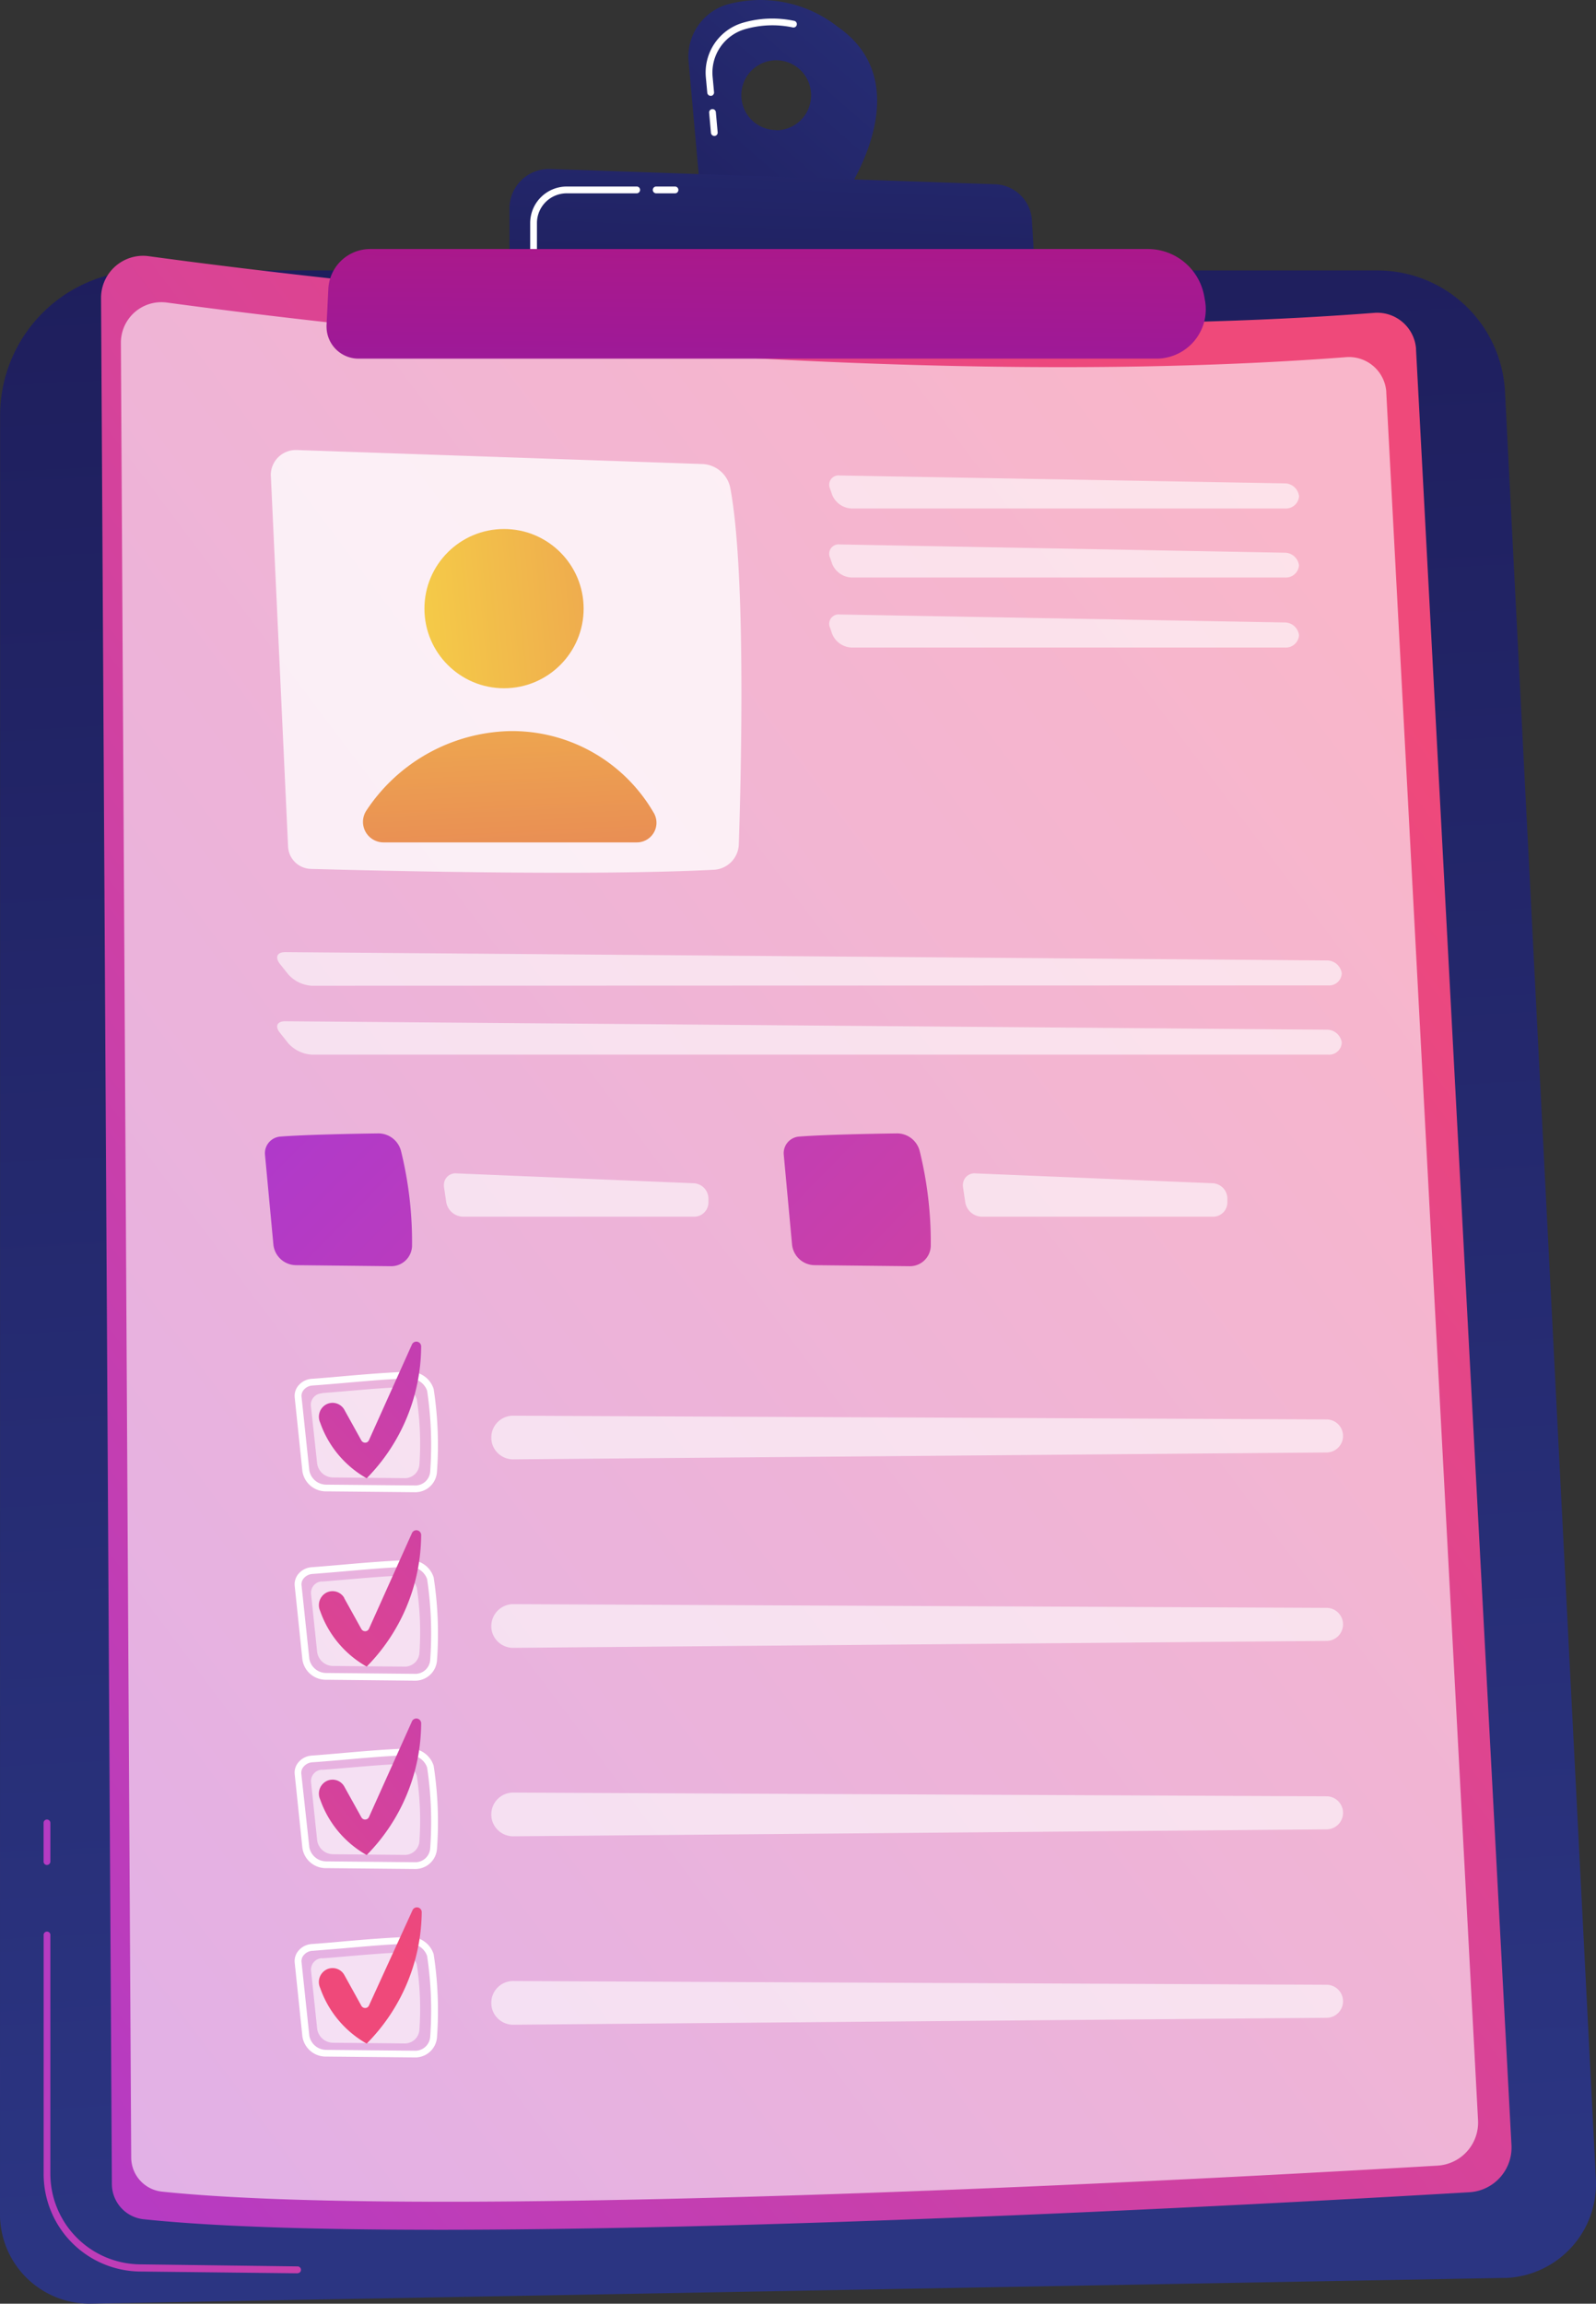 <svg id="Capa_1" data-name="Capa 1" xmlns="http://www.w3.org/2000/svg" xmlns:xlink="http://www.w3.org/1999/xlink" viewBox="0 0 278.3 401.59"><rect x="0" y="0" width="278.3" height="401.59" fill="#333333" stroke="none"/><defs><style>.cls-1{fill:url(#Degradado_sin_nombre_14);}.cls-2{fill:url(#Degradado_sin_nombre_12);}.cls-3{fill:url(#Degradado_sin_nombre_12-2);}.cls-4{fill:url(#Degradado_sin_nombre_12-3);}.cls-10,.cls-5,.cls-6{fill:#fff;}.cls-5,.cls-9{opacity:0.6;}.cls-5,.cls-6{isolation:isolate;}.cls-6{opacity:0.78;}.cls-7{fill:url(#Degradado_sin_nombre_6);}.cls-8{fill:url(#Degradado_sin_nombre_6-2);}.cls-11{fill:url(#Degradado_sin_nombre_12-4);}.cls-12{fill:url(#Degradado_sin_nombre_12-5);}.cls-13{fill:url(#Degradado_sin_nombre_12-6);}.cls-14{fill:url(#Degradado_sin_nombre_12-7);}.cls-15{fill:url(#Degradado_sin_nombre_12-8);}.cls-16{fill:url(#Degradado_sin_nombre_12-9);}.cls-17{fill:url(#Degradado_sin_nombre_14-2);}.cls-18{fill:url(#Degradado_sin_nombre_14-3);}.cls-19{fill:url(#Degradado_sin_nombre_15);}</style><linearGradient id="Degradado_sin_nombre_14" x1="-78.99" y1="606.62" x2="-79.24" y2="612.56" gradientTransform="matrix(77.27, 0, 0, -98.41, 6376.83, 60090.56)" gradientUnits="userSpaceOnUse"><stop offset="0" stop-color="#2b3582"/><stop offset="1" stop-color="#150e42"/></linearGradient><linearGradient id="Degradado_sin_nombre_12" x1="-146.07" y1="602.89" x2="-128.09" y2="594.27" gradientTransform="matrix(12.46, 0, 0, -16.52, 1906.88, 10297.07)" gradientUnits="userSpaceOnUse"><stop offset="0" stop-color="#a737d5"/><stop offset="1" stop-color="#ef497a"/></linearGradient><linearGradient id="Degradado_sin_nombre_12-2" x1="-2947.08" y1="574.08" x2="-2262.16" y2="509.34" gradientTransform="matrix(0.33, 0, 0, -2.2, 1069.68, 1570.11)" xlink:href="#Degradado_sin_nombre_12"/><linearGradient id="Degradado_sin_nombre_12-3" x1="-82.82" y1="605.68" x2="-79.16" y2="609.55" gradientTransform="matrix(68.3, 0, 0, -95.54, 5762.68, 58338.37)" xlink:href="#Degradado_sin_nombre_12"/><linearGradient id="Degradado_sin_nombre_6" x1="-88.94" y1="724.02" x2="-81.75" y2="702.59" gradientTransform="matrix(1.77, -7.5, -7.5, -1.77, 5621.49, 726.23)" gradientUnits="userSpaceOnUse"><stop offset="0" stop-color="#fdf53f"/><stop offset="1" stop-color="#d93c65"/></linearGradient><linearGradient id="Degradado_sin_nombre_6-2" x1="-130.09" y1="629.68" x2="-126.2" y2="599.05" gradientTransform="matrix(14.22, 0, 0, -5.39, 2043.59, 3460.1)" xlink:href="#Degradado_sin_nombre_6"/><linearGradient id="Degradado_sin_nombre_12-4" x1="-195.39" y1="610.14" x2="-166.37" y2="584.4" gradientTransform="matrix(7.13, 0, 0, -6.43, 1549.49, 4111.47)" xlink:href="#Degradado_sin_nombre_12"/><linearGradient id="Degradado_sin_nombre_12-5" x1="-194" y1="617" x2="-164.99" y2="591.27" gradientTransform="matrix(7.12, 0, 0, -6.43, 1574.41, 4111.47)" xlink:href="#Degradado_sin_nombre_12"/><linearGradient id="Degradado_sin_nombre_12-6" x1="-234.73" y1="611.52" x2="-250.45" y2="591.3" gradientTransform="matrix(4.98, 0, 0, -6.61, 1403.75, 4230.84)" xlink:href="#Degradado_sin_nombre_12"/><linearGradient id="Degradado_sin_nombre_12-7" x1="-231.85" y1="611.63" x2="-247.57" y2="591.41" gradientTransform="matrix(4.98, 0, 0, -6.61, 1403.75, 4240.55)" xlink:href="#Degradado_sin_nombre_12"/><linearGradient id="Degradado_sin_nombre_12-8" x1="-229.45" y1="608.02" x2="-250.13" y2="586.29" gradientTransform="matrix(4.98, 0, 0, -6.6, 1403.71, 4248.48)" xlink:href="#Degradado_sin_nombre_12"/><linearGradient id="Degradado_sin_nombre_12-9" x1="-226.04" y1="611.85" x2="-241.77" y2="591.63" gradientTransform="matrix(4.98, 0, 0, -6.61, 1403.85, 4258.2)" xlink:href="#Degradado_sin_nombre_12"/><linearGradient id="Degradado_sin_nombre_14-2" x1="-153.71" y1="625.37" x2="-164.52" y2="612.11" gradientTransform="matrix(9.14, 0, 0, -9.79, 1708.99, 6106.93)" xlink:href="#Degradado_sin_nombre_14"/><linearGradient id="Degradado_sin_nombre_14-3" x1="-98.64" y1="638.26" x2="-102.52" y2="614.52" gradientTransform="matrix(25.46, 0, 0, -5.48, 2826.7, 3489.24)" xlink:href="#Degradado_sin_nombre_14"/><linearGradient id="Degradado_sin_nombre_15" x1="-86.82" y1="638.53" x2="-88.42" y2="614.83" gradientTransform="matrix(42.56, 0, 0, -5.29, 3997.76, 3378.2)" gradientUnits="userSpaceOnUse"><stop offset="0" stop-color="#ce1567"/><stop offset="1" stop-color="#7a1dbc"/></linearGradient></defs><g id="Grupo_23834" data-name="Grupo 23834"><path id="Trazado_51012" data-name="Trazado 51012" class="cls-1" d="M134.08,82.44a25.27,25.27,0,0,1,25.27-25.27H374.26A22.26,22.26,0,0,1,396.49,78.3l15.85,311.58a16.42,16.42,0,0,1-15.56,17.24h-.54l-246.31,4.48a15.59,15.59,0,0,1-15.87-15.29V396Z" transform="translate(-134.06 -10.02)"/><path id="Trazado_51013" data-name="Trazado 51013" class="cls-2" d="M185.94,406.31h0L158.38,406A17,17,0,0,1,141.67,389V347.41a.59.59,0,1,1,1.17,0V389a15.81,15.81,0,0,0,15.55,15.75l27.56.36a.59.59,0,0,1,.59.59.58.58,0,0,1-.59.59Z" transform="translate(-134.06 -10.02)"/><path id="Trazado_51014" data-name="Trazado 51014" class="cls-3" d="M142.25,335.13a.58.58,0,0,1-.59-.58h0V327.8a.58.58,0,0,1,.59-.59.59.59,0,0,1,.59.59v6.74A.6.6,0,0,1,142.25,335.13Z" transform="translate(-134.06 -10.02)"/><g id="Grupo_23833" data-name="Grupo 23833"><path id="Trazado_51015" data-name="Trazado 51015" class="cls-4" d="M151.68,62a7.35,7.35,0,0,1,7.3-7.39,7.13,7.13,0,0,1,1,.07c29.35,4,130.26,16.29,213.7,9.88a6.79,6.79,0,0,1,7.3,6.24v.17l16.64,313a7.81,7.81,0,0,1-7.34,8.21c-35.1,2.08-179.62,10.11-231.17,4.71a6.19,6.19,0,0,1-5.54-6.12Z" transform="translate(-134.06 -10.02)"/><path id="Trazado_51016" data-name="Trazado 51016" class="cls-5" d="M155.14,69.81a7.06,7.06,0,0,1,7-7.11,8,8,0,0,1,1,.06c28.25,3.83,125.37,15.68,205.65,9.52a6.53,6.53,0,0,1,7,6v.15l16,301.19a7.52,7.52,0,0,1-7.06,7.92c-33.77,2-172.87,9.72-222.46,4.53a6,6,0,0,1-5.33-5.9Z" transform="translate(-134.06 -10.02)"/><path id="Trazado_51017" data-name="Trazado 51017" class="cls-6" d="M181.29,93l3,64.57a4.09,4.09,0,0,0,4,3.92c12,.33,49.22,1.24,70.26.15a4.59,4.59,0,0,0,4.34-4.43c.4-12.11,1.28-47.36-1.48-62.09a5.17,5.17,0,0,0-4.91-4.21L185.8,88.47a4.37,4.37,0,0,0-4.52,4.21C181.28,92.8,181.28,92.91,181.29,93Z" transform="translate(-134.06 -10.02)"/><circle id="Elipse_259" data-name="Elipse 259" class="cls-7" cx="87.89" cy="106.1" r="13.88"/><path id="Trazado_51018" data-name="Trazado 51018" class="cls-8" d="M200.87,156.87H245.1a3.42,3.42,0,0,0,2.88-5.28,28.53,28.53,0,0,0-25.21-14.12A30.83,30.83,0,0,0,198,151.24a3.58,3.58,0,0,0,2.9,5.63Z" transform="translate(-134.06 -10.02)"/><g id="Grupo_23821" data-name="Grupo 23821" class="cls-9"><path id="Trazado_51019" data-name="Trazado 51019" class="cls-10" d="M358.13,98.66a2.3,2.3,0,0,0,2.45-2.11v0A2.53,2.53,0,0,0,358,94.28l-77.51-1.37a1.63,1.63,0,0,0-1.83,1.42,1.69,1.69,0,0,0,.15.91l.36,1.05a3.83,3.83,0,0,0,3.36,2.37Z" transform="translate(-134.06 -10.02)"/></g><g id="Grupo_23822" data-name="Grupo 23822" class="cls-9"><path id="Trazado_51020" data-name="Trazado 51020" class="cls-10" d="M280.49,104.93a1.64,1.64,0,0,0-1.83,1.43,1.55,1.55,0,0,0,.15.9l.36,1.06a3.82,3.82,0,0,0,3.35,2.37h75.6a2.29,2.29,0,0,0,2.45-2.11v0a2.52,2.52,0,0,0-2.58-2.21Z" transform="translate(-134.06 -10.02)"/></g><g id="Grupo_23823" data-name="Grupo 23823" class="cls-9"><path id="Trazado_51021" data-name="Trazado 51021" class="cls-10" d="M280.49,117.14a1.64,1.64,0,0,0-1.83,1.43,1.55,1.55,0,0,0,.15.9l.36,1.06a3.82,3.82,0,0,0,3.35,2.37h75.6a2.3,2.3,0,0,0,2.45-2.11v-.05a2.52,2.52,0,0,0-2.58-2.21Z" transform="translate(-134.06 -10.02)"/></g><g id="Grupo_23824" data-name="Grupo 23824" class="cls-9"><path id="Trazado_51022" data-name="Trazado 51022" class="cls-10" d="M365.65,181.8a2.2,2.2,0,0,0,2.37-2c0-.06,0-.11,0-.16a2.61,2.61,0,0,0-2.67-2.19L183.78,176c-1.39,0-1.8.87-.95,2l1.48,1.86a6,6,0,0,0,4.09,2Z" transform="translate(-134.06 -10.02)"/></g><g id="Grupo_23825" data-name="Grupo 23825" class="cls-9"><path id="Trazado_51023" data-name="Trazado 51023" class="cls-10" d="M183.78,188.05c-1.39,0-1.8.87-.95,1.95l1.48,1.87a6,6,0,0,0,4.09,2H365.65a2.2,2.2,0,0,0,2.37-2c0-.05,0-.11,0-.16a2.61,2.61,0,0,0-2.67-2.19Z" transform="translate(-134.06 -10.02)"/></g><path id="Trazado_51024" data-name="Trazado 51024" class="cls-11" d="M183,208.15c4.36-.33,12.54-.49,17-.55a4.08,4.08,0,0,1,4,3.12,66.3,66.3,0,0,1,1.91,16.48,3.63,3.63,0,0,1-3.65,3.55l-16.6-.18a4,4,0,0,1-3.93-3.61l-1.46-15.62a2.91,2.91,0,0,1,2.61-3.18Z" transform="translate(-134.06 -10.02)"/><g id="Grupo_23826" data-name="Grupo 23826" class="cls-9"><path id="Trazado_51025" data-name="Trazado 51025" class="cls-10" d="M213.67,214.57a2,2,0,0,0-2.19,1.8,2.26,2.26,0,0,0,0,.58l.4,2.68a3.05,3.05,0,0,0,2.89,2.49h40.33a2.49,2.49,0,0,0,2.49-2.49v-.71a2.69,2.69,0,0,0-2.55-2.63Z" transform="translate(-134.06 -10.02)"/></g><path id="Trazado_51026" data-name="Trazado 51026" class="cls-12" d="M273.44,208.15c4.36-.33,12.54-.49,17-.55a4.07,4.07,0,0,1,4,3.12,66.31,66.31,0,0,1,1.92,16.48,3.63,3.63,0,0,1-3.65,3.55l-16.61-.18a4,4,0,0,1-3.93-3.61l-1.44-15.62a2.9,2.9,0,0,1,2.59-3.18Z" transform="translate(-134.06 -10.02)"/><g id="Grupo_23827" data-name="Grupo 23827" class="cls-9"><path id="Trazado_51027" data-name="Trazado 51027" class="cls-10" d="M304.15,214.57a2,2,0,0,0-2.17,1.81,1.82,1.82,0,0,0,0,.57l.4,2.68a3,3,0,0,0,2.88,2.49h40.33a2.49,2.49,0,0,0,2.49-2.49v-.71a2.69,2.69,0,0,0-2.55-2.63Z" transform="translate(-134.06 -10.02)"/></g><g id="Grupo_23832" data-name="Grupo 23832"><path id="Trazado_51028" data-name="Trazado 51028" class="cls-10" d="M206.39,270.15h0L191,270a4.14,4.14,0,0,1-4.21-3.5l-1.34-12.86a2.77,2.77,0,0,1,.66-2.1,3.31,3.31,0,0,1,2.34-1.16h0c1.29-.09,3.11-.24,5-.41,4-.36,9.1-.77,11.94-.81a4.29,4.29,0,0,1,4.29,3,64.49,64.49,0,0,1,.57,14.49A3.78,3.78,0,0,1,206.39,270.15Zm-17.83-18.6a2.15,2.15,0,0,0-1.52.74,1.62,1.62,0,0,0-.4,1.22L188,266.37a3,3,0,0,0,3,2.46l15.32.14h0a2.61,2.61,0,0,0,2.75-2.34,63.89,63.89,0,0,0-.53-14.16,3.16,3.16,0,0,0-3.14-2.13c-2.79,0-7.82.46-11.85.81-1.93.16-3.76.32-5.05.4Z" transform="translate(-134.06 -10.02)"/><path id="Trazado_51029" data-name="Trazado 51029" class="cls-5" d="M190.21,252.87c3.21-.22,10.21-.93,13.53-1a3,3,0,0,1,3,2.06,52.11,52.11,0,0,1,.45,11.44,2.55,2.55,0,0,1-2.7,2.33l-12.24-.12a2.82,2.82,0,0,1-2.88-2.38L188.26,255a2,2,0,0,1,1.88-2.08Z" transform="translate(-134.06 -10.02)"/><g id="Grupo_23828" data-name="Grupo 23828" class="cls-9"><path id="Trazado_51030" data-name="Trazado 51030" class="cls-10" d="M219.85,261.59a3.81,3.81,0,0,0,3.72,2.83l141.8-1.2a2.88,2.88,0,0,0,0-5.76l-141.81-.65a3.8,3.8,0,0,0-3.83,3.78A4.21,4.21,0,0,0,219.85,261.59Z" transform="translate(-134.06 -10.02)"/></g><path id="Trazado_51031" data-name="Trazado 51031" class="cls-13" d="M190.86,254.89h0a2.36,2.36,0,0,1,3.22.84.05.05,0,0,0,0,0l3,5.41a.76.76,0,0,0,1,.29.8.8,0,0,0,.32-.36l7.5-16.69a.84.84,0,0,1,1.6.36A33,33,0,0,1,198,267.72a17.91,17.91,0,0,1-8.11-9.7A2.46,2.46,0,0,1,190.86,254.89Z" transform="translate(-134.06 -10.02)"/><path id="Trazado_51032" data-name="Trazado 51032" class="cls-10" d="M206.39,303h0L191,302.84a4.12,4.12,0,0,1-4.21-3.51l-1.34-12.85a2.81,2.81,0,0,1,.66-2.11,3.34,3.34,0,0,1,2.34-1.15h0c1.29-.09,3.11-.25,5-.41,4-.36,9.1-.77,11.94-.81h.06a4.27,4.27,0,0,1,4.23,3,64.45,64.45,0,0,1,.58,14.49A3.81,3.81,0,0,1,206.39,303Zm-17.83-18.6a2.15,2.15,0,0,0-1.52.74,1.62,1.62,0,0,0-.4,1.22L188,299.21a3,3,0,0,0,3,2.45l15.32.15h0a2.61,2.61,0,0,0,2.75-2.35,63.8,63.8,0,0,0-.53-14.15,3.16,3.16,0,0,0-3.14-2.13c-2.79,0-7.82.46-11.85.81-1.93.16-3.76.32-5.05.41Z" transform="translate(-134.06 -10.02)"/><path id="Trazado_51033" data-name="Trazado 51033" class="cls-5" d="M190.21,285.72c3.21-.22,10.21-.93,13.53-1a3,3,0,0,1,3,2.05,52.23,52.23,0,0,1,.45,11.45,2.55,2.55,0,0,1-2.7,2.33l-12.24-.11a2.83,2.83,0,0,1-2.88-2.38l-1.08-10.28a2,2,0,0,1,1.89-2.08Z" transform="translate(-134.06 -10.02)"/><g id="Grupo_23829" data-name="Grupo 23829" class="cls-9"><path id="Trazado_51034" data-name="Trazado 51034" class="cls-10" d="M219.85,294.45a3.81,3.81,0,0,0,3.72,2.83l141.8-1.21a2.88,2.88,0,0,0,0-5.76l-141.81-.65a3.84,3.84,0,0,0-3.71,4.79Z" transform="translate(-134.06 -10.02)"/></g><path id="Trazado_51035" data-name="Trazado 51035" class="cls-14" d="M190.86,287.72h0a2.36,2.36,0,0,1,3.22.84s0,0,0,.05l3,5.4a.76.76,0,0,0,1,.29.78.78,0,0,0,.32-.35l7.5-16.69a.84.84,0,0,1,1.6.36A32.94,32.94,0,0,1,198,300.55a17.89,17.89,0,0,1-8.11-9.69A2.47,2.47,0,0,1,190.86,287.72Z" transform="translate(-134.06 -10.02)"/><path id="Trazado_51036" data-name="Trazado 51036" class="cls-10" d="M206.39,335.83h0L191,335.68a4.12,4.12,0,0,1-4.21-3.5l-1.34-12.86a2.76,2.76,0,0,1,.66-2.1,3.31,3.31,0,0,1,2.34-1.16h0c1.29-.09,3.11-.25,5-.41,4-.36,9.1-.78,11.94-.81h.06a4.27,4.27,0,0,1,4.23,3,64.45,64.45,0,0,1,.58,14.49A3.79,3.79,0,0,1,206.39,335.83Zm-17.83-18.6A2.15,2.15,0,0,0,187,318a1.63,1.63,0,0,0-.4,1.23L188,332.05a3,3,0,0,0,3,2.45l15.32.15h0a2.61,2.61,0,0,0,2.75-2.34,63.89,63.89,0,0,0-.53-14.16,3.14,3.14,0,0,0-3.14-2.13c-2.79,0-7.82.46-11.85.81-1.93.16-3.76.32-5.05.4Z" transform="translate(-134.06 -10.02)"/><path id="Trazado_51037" data-name="Trazado 51037" class="cls-5" d="M190.21,318.55c3.21-.22,10.21-.93,13.53-1a3,3,0,0,1,3,2.05,52.14,52.14,0,0,1,.45,11.44,2.54,2.54,0,0,1-2.7,2.33l-12.24-.11a2.83,2.83,0,0,1-2.88-2.38l-1.08-10.28a2,2,0,0,1,1.89-2.08Z" transform="translate(-134.06 -10.02)"/><g id="Grupo_23830" data-name="Grupo 23830" class="cls-9"><path id="Trazado_51038" data-name="Trazado 51038" class="cls-10" d="M219.85,327.29a3.82,3.82,0,0,0,3.72,2.84l141.8-1.21a2.88,2.88,0,0,0,0-5.76l-141.81-.65a3.81,3.81,0,0,0-3.83,3.78A3.7,3.7,0,0,0,219.85,327.29Z" transform="translate(-134.06 -10.02)"/></g><path id="Trazado_51039" data-name="Trazado 51039" class="cls-15" d="M190.86,320.58h0a2.35,2.35,0,0,1,3.22.85l0,0,3,5.4a.74.74,0,0,0,1,.29.73.73,0,0,0,.32-.35l7.5-16.69a.84.84,0,0,1,1.6.36A32.91,32.91,0,0,1,198,333.4a17.85,17.85,0,0,1-8.11-9.69A2.46,2.46,0,0,1,190.86,320.58Z" transform="translate(-134.06 -10.02)"/><path id="Trazado_51040" data-name="Trazado 51040" class="cls-10" d="M206.39,368.68h0L191,368.53a4.12,4.12,0,0,1-4.21-3.5l-1.34-12.86a2.77,2.77,0,0,1,.66-2.1,3.31,3.31,0,0,1,2.34-1.16h0c1.29-.09,3.11-.24,5-.41,4-.36,9.1-.77,11.94-.81h.06a4.3,4.3,0,0,1,4.23,3,64.5,64.5,0,0,1,.58,14.49A3.8,3.8,0,0,1,206.39,368.68Zm-17.83-18.59a2.12,2.12,0,0,0-1.52.74,1.59,1.59,0,0,0-.4,1.22L188,364.91a3,3,0,0,0,3,2.45l15.32.15h0a2.62,2.62,0,0,0,2.75-2.34,63.87,63.87,0,0,0-.53-14.16,3.13,3.13,0,0,0-3.14-2.13c-2.79,0-7.82.46-11.85.81l-5.05.41Z" transform="translate(-134.06 -10.02)"/><path id="Trazado_51041" data-name="Trazado 51041" class="cls-5" d="M190.21,351.41c3.21-.22,10.21-.93,13.53-1a3,3,0,0,1,3,2.05,52.16,52.16,0,0,1,.45,11.44,2.55,2.55,0,0,1-2.7,2.34l-12.24-.12a2.83,2.83,0,0,1-2.88-2.38l-1.08-10.28a2,2,0,0,1,1.88-2.08Z" transform="translate(-134.06 -10.02)"/><g id="Grupo_23831" data-name="Grupo 23831" class="cls-9"><path id="Trazado_51042" data-name="Trazado 51042" class="cls-10" d="M219.85,360.15h0a3.82,3.82,0,0,0,3.72,2.83l141.8-1.21a2.88,2.88,0,0,0,0-5.76l-141.81-.65a3.8,3.8,0,0,0-3.83,3.79A4.21,4.21,0,0,0,219.85,360.15Z" transform="translate(-134.06 -10.02)"/></g><path id="Trazado_51043" data-name="Trazado 51043" class="cls-16" d="M190.86,353.43h0a2.35,2.35,0,0,1,3.22.84s0,0,0,0l3,5.42a.76.76,0,0,0,1,.29.78.78,0,0,0,.32-.35L206,343a.84.84,0,0,1,1.6.36A33,33,0,0,1,198,366.27a17.91,17.91,0,0,1-8.11-9.7A2.45,2.45,0,0,1,190.86,353.43Z" transform="translate(-134.06 -10.02)"/></g></g><path id="Trazado_51044" data-name="Trazado 51044" class="cls-17" d="M280.14,14.69a21.83,21.83,0,0,0-19.27-3.89,9.48,9.48,0,0,0-6.73,10l2,22.37,24.39,2.16S295.36,25.28,280.14,14.69Zm-10.73,18a6.08,6.08,0,1,1,6.08-6.08h0A6.08,6.08,0,0,1,269.41,32.73Z" transform="translate(-134.06 -10.02)"/><path id="Trazado_51045" data-name="Trazado 51045" class="cls-10" d="M258.62,33.72a.6.6,0,0,1-.59-.54l-.32-3.56a.59.59,0,0,1,1.17-.1l.32,3.56a.58.58,0,0,1-.52.64h-.06Zm-.64-7a.59.59,0,0,1-.59-.53l-.25-2.71A9.05,9.05,0,0,1,263.56,14a18.3,18.3,0,0,1,8.91-.36.59.59,0,1,1-.23,1.15h0a17.19,17.19,0,0,0-8.34.34,7.88,7.88,0,0,0-5.58,8.26l.25,2.7a.59.59,0,0,1-.53.64Z" transform="translate(-134.06 -10.02)"/><path id="Trazado_51046" data-name="Trazado 51046" class="cls-18" d="M222.9,57.59V46.32a6.87,6.87,0,0,1,6.89-6.84H230l77.53,2.66A6.67,6.67,0,0,1,314,48.41l.64,10.81Z" transform="translate(-134.06 -10.02)"/><path id="Trazado_51047" data-name="Trazado 51047" class="cls-10" d="M251.81,43.72h-3.33a.59.59,0,0,1,0-1.18h3.33a.59.59,0,0,1,.54.64A.58.58,0,0,1,251.81,43.72Z" transform="translate(-134.06 -10.02)"/><path id="Trazado_51048" data-name="Trazado 51048" class="cls-10" d="M227.1,54.05a.58.58,0,0,1-.59-.59h0V48.91a6.37,6.37,0,0,1,6.37-6.37h12.25a.58.58,0,0,1,.54.63.6.6,0,0,1-.54.55H232.88a5.19,5.19,0,0,0-5.19,5.19v4.55a.59.59,0,0,1-.58.59Z" transform="translate(-134.06 -10.02)"/><path id="Trazado_51049" data-name="Trazado 51049" class="cls-19" d="M191.31,60.43a7.31,7.31,0,0,1,7.3-7H334.19a10,10,0,0,1,9.87,8.31l.12.67a8.6,8.6,0,0,1-7,10,8.14,8.14,0,0,1-1.48.13H196.6A5.58,5.58,0,0,1,191,67a2.53,2.53,0,0,1,0-.28Z" transform="translate(-134.06 -10.02)"/></g></svg>